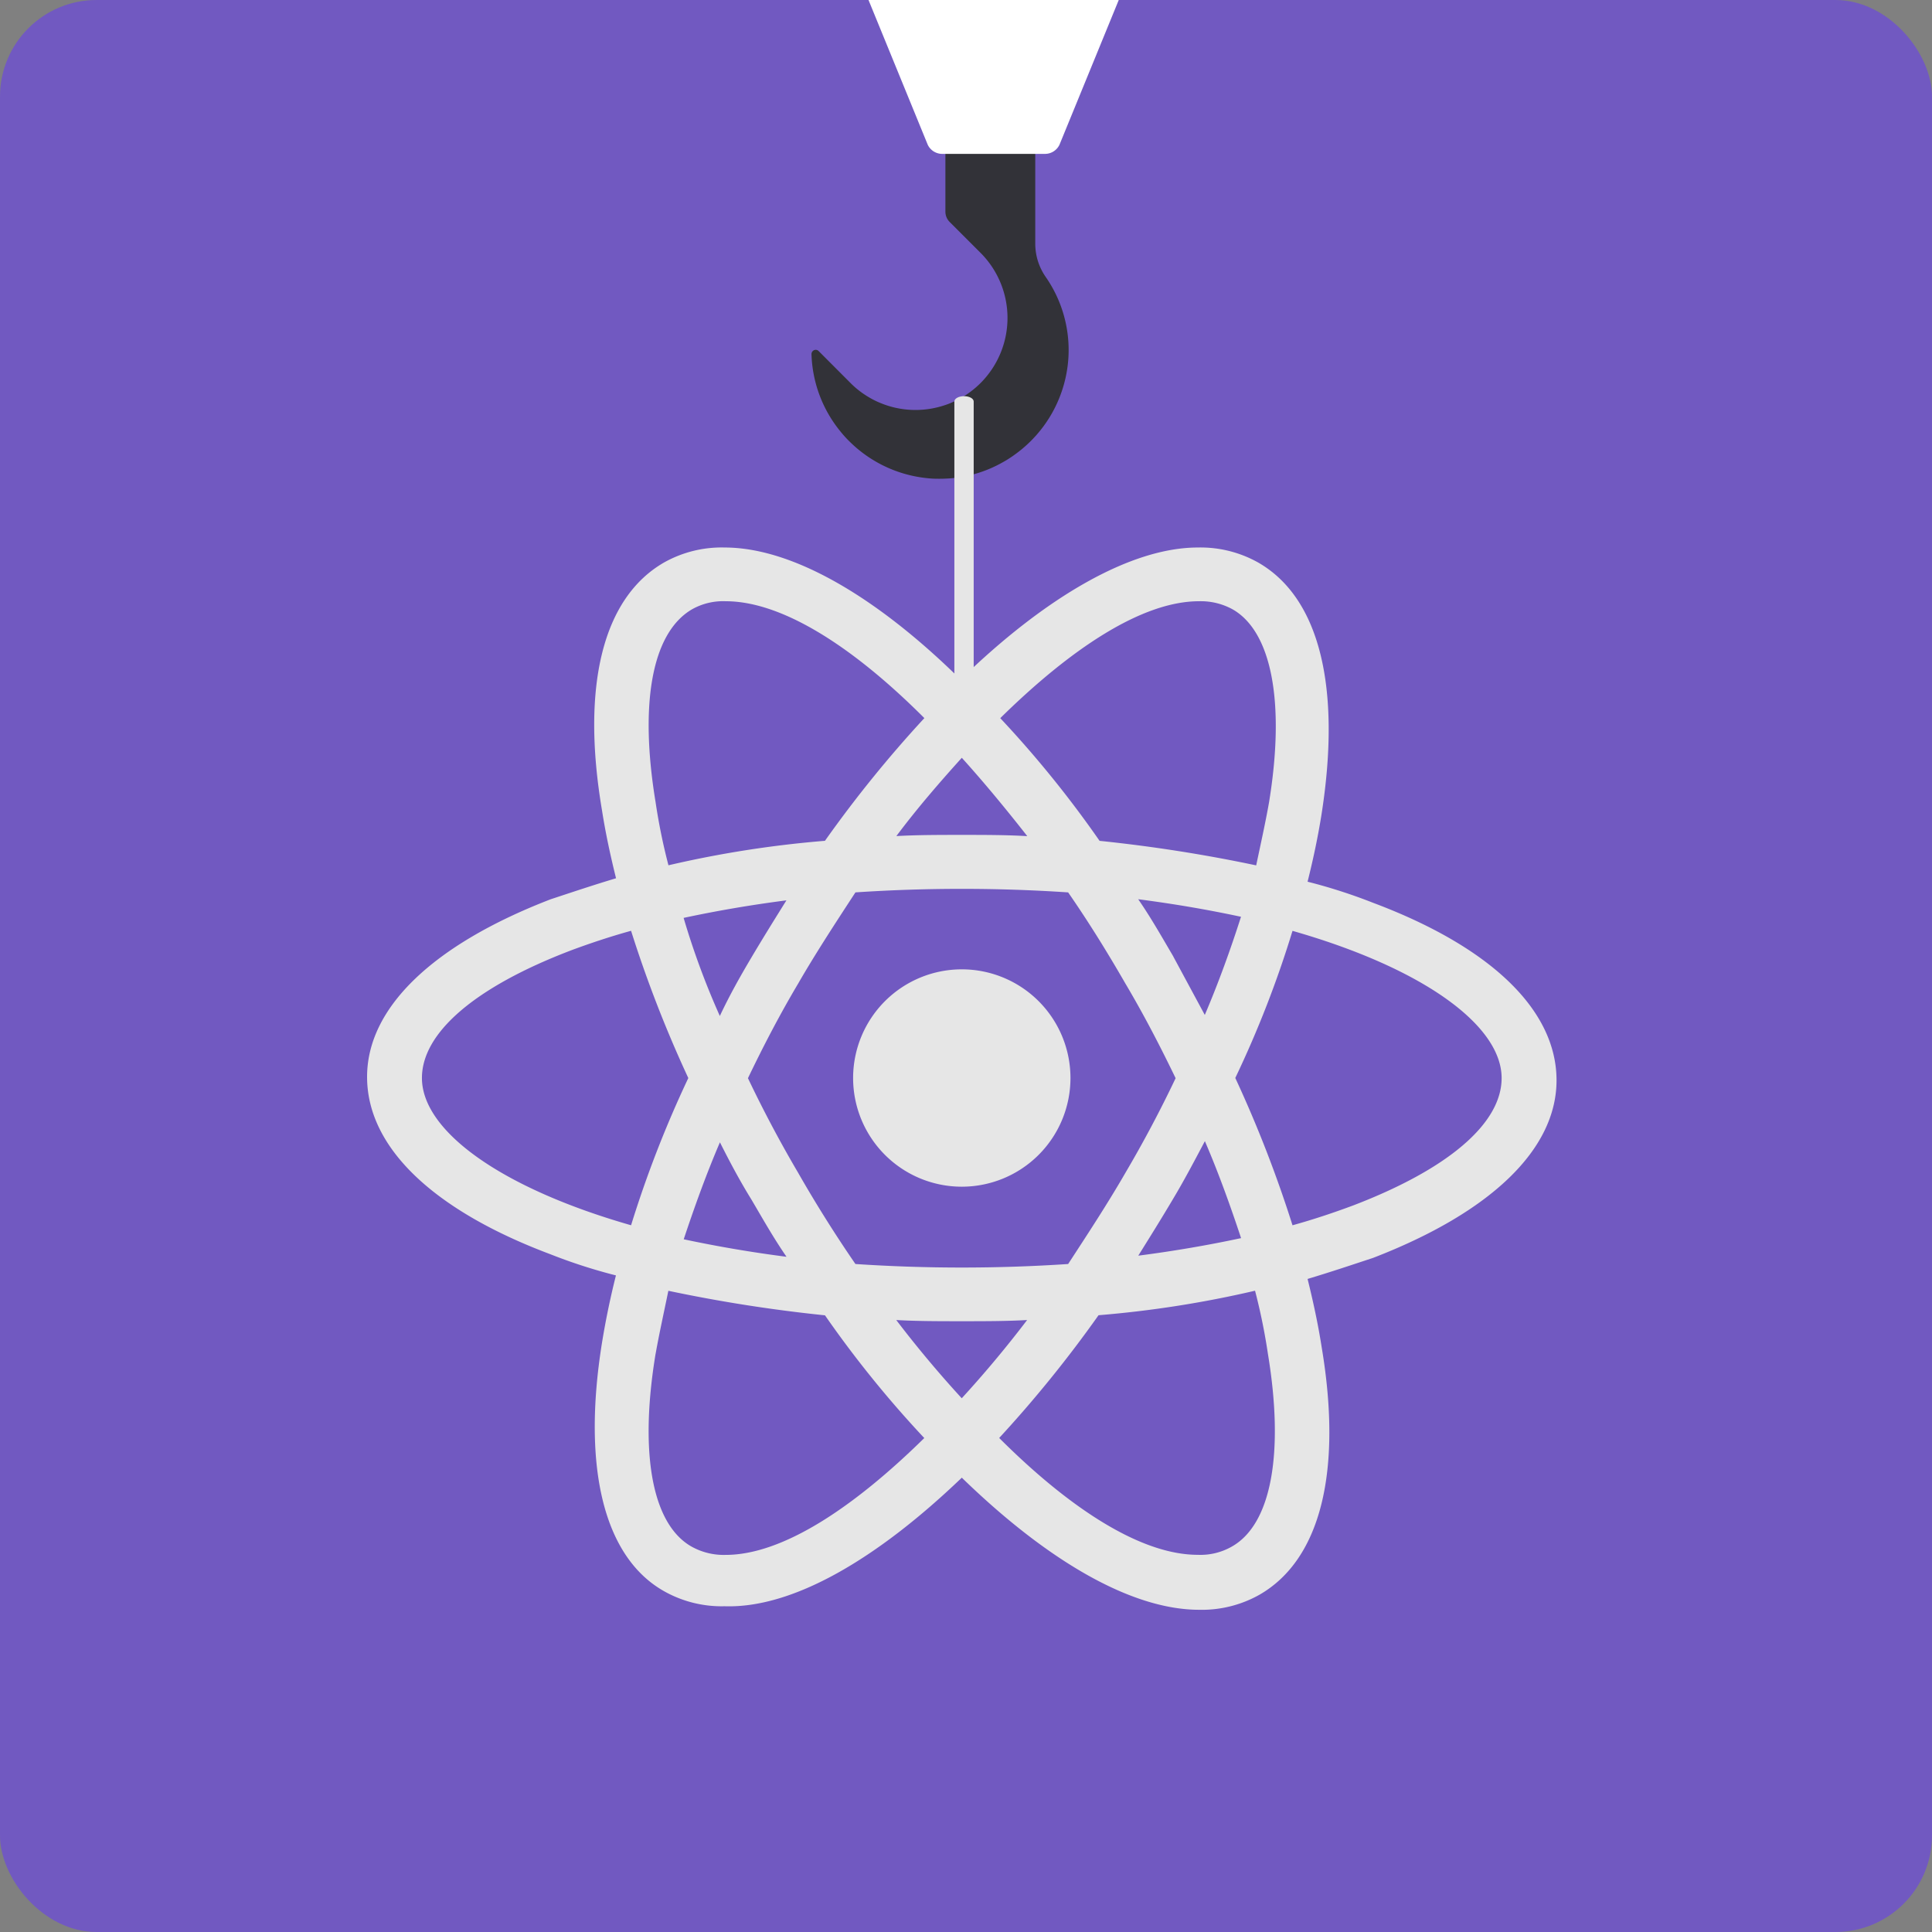 <svg xmlns="http://www.w3.org/2000/svg" width="100" height="100" viewBox="0 0 100 100">
  <rect x="0" y="0" width="100" height="100" fill="#808080" stroke="none"/>
  <g id="Group_3397" data-name="Group 3397" transform="translate(-612 -8555)">
    <g id="Group_5254" data-name="Group 5254" transform="translate(-4158 1539)">
      <rect id="Rectangle_3991" data-name="Rectangle 3991" width="100" height="100" rx="5" transform="translate(4770 7016)" fill="#7159c1"/>
    </g>
    <g id="Group_3293" data-name="Group 3293" transform="translate(487.022 8646.592)">
      <g id="Group_1188" data-name="Group 1188" transform="translate(166.978 -99.87)">
        <g id="Group_1182" data-name="Group 1182" transform="translate(0 6.089)">
          <g id="Group_1173" data-name="Group 1173">
            <g id="Group_1171" data-name="Group 1171" transform="translate(0 3.676)">
              <path id="Path_430" data-name="Path 430" d="M256.305,128.7a6.67,6.67,0,0,1-2.814,5.123,5.734,5.734,0,0,1-.6.38,6.532,6.532,0,0,1-2.707.826,8.353,8.353,0,0,1-.883.015,6.932,6.932,0,0,1-.71-.078,6.65,6.65,0,0,1-3.612-1.838,5.752,5.752,0,0,1-.482-.532,6.617,6.617,0,0,1-1.494-4,.219.219,0,0,1,.22-.22.21.21,0,0,1,.121.04l.011.007.05.049,1.618,1.622a4.618,4.618,0,0,0,.9.706,4.424,4.424,0,0,0,.645.327,4.743,4.743,0,0,0,2.733.273,4.991,4.991,0,0,0,.7-.192,4.05,4.05,0,0,0,.383-.159,4.21,4.21,0,0,0,.628-.348,4.845,4.845,0,0,0,.742-.606h0a4.768,4.768,0,0,0,0-6.738l-1.6-1.6a.751.751,0,0,1-.22-.532v-7.064a2.286,2.286,0,0,1,.031-.384,2.32,2.32,0,0,1,3.942-1.331,2.339,2.339,0,0,1,.657,1.331,2.389,2.389,0,0,1,.021.316v8.782a3.015,3.015,0,0,0,.543,1.732A6.629,6.629,0,0,1,256.305,128.7Z" transform="translate(-243 -111.756)" fill="#323238"/>
            </g>
            <path id="Path_431" data-name="Path 431" d="M255.253,117.915h-5.322a.831.831,0,0,1-.749-.472l-3.066-7.493h12.952L256,117.443A.831.831,0,0,1,255.253,117.915Z" transform="translate(-243.162 -107.761)" fill="#fff"/>
          </g>
          <g id="Group_1181" data-name="Group 1181" transform="translate(7.398 22.691)">
            <g id="Group_1180" data-name="Group 1180" transform="translate(0 0)">
              <path id="Path_443" data-name="Path 443" d="M249.186,147.421c-.276,0-.5-.123-.5-.275V132.7c0-.151.224-.275.5-.275s.5.123.5.275v14.451C249.686,147.3,249.462,147.421,249.186,147.421Z" transform="translate(-248.686 -132.421)" fill="#e6e6e6"/>
            </g>
          </g>
        </g>
      </g>
      <path id="React_Native" data-name="React Native" d="M30.783,48.145C26.369,52.378,22.013,54.919,18.5,54.8a6.064,6.064,0,0,1-3.145-.788c-3.085-1.754-4.233-6.351-3.2-12.825q.287-1.77.726-3.511A27.811,27.811,0,0,1,9.5,36.585C3.386,34.293,0,31.027,0,27.4c0-3.567,3.386-6.834,9.5-9.192,1.088-.358,2.177-.726,3.386-1.088-.3-1.212-.546-2.359-.726-3.511C11.066,7.135,12.216,2.6,15.36.782A6.078,6.078,0,0,1,18.505,0c3.506,0,7.86,2.54,12.216,6.834C35.135,2.539,39.548,0,43,0A6.09,6.09,0,0,1,46.14.787c3.147,1.816,4.294,6.412,3.266,13-.181,1.146-.423,2.3-.726,3.511a27.912,27.912,0,0,1,3.386,1.09c6.111,2.292,9.5,5.558,9.5,9.191,0,3.568-3.386,6.834-9.5,9.192-1.088.358-2.177.726-3.386,1.088.3,1.211.546,2.359.726,3.511,1.089,6.472-.061,11.008-3.2,12.825a6.079,6.079,0,0,1-3.145.788C39.548,54.978,35.2,52.437,30.783,48.145Zm7.076-8.407a63.25,63.25,0,0,1-5.141,6.352c3.629,3.628,7.319,6.048,10.28,6.048a3.271,3.271,0,0,0,1.755-.423h0c2.056-1.151,2.723-4.84,1.874-9.981a30.966,30.966,0,0,0-.666-3.266,55.575,55.575,0,0,1-8.1,1.269Zm-22.927,2h0c-.847,5.141-.183,8.83,1.874,9.981a3.418,3.418,0,0,0,1.755.423c2.963,0,6.652-2.481,10.28-6.048a55.869,55.869,0,0,1-5.14-6.352,77.71,77.71,0,0,1-8.107-1.27c-.236,1.15-.477,2.236-.66,3.263Zm15.845,2.3q1.785-1.947,3.386-4.052c-1.088.061-2.239.061-3.386.061s-2.3,0-3.386-.061q1.6,2.1,3.39,4.05Zm-5.5-26.187c-1.028,1.576-2.056,3.144-2.963,4.717-.969,1.632-1.816,3.267-2.6,4.9q1.194,2.508,2.6,4.9,1.383,2.419,2.963,4.718a83.055,83.055,0,0,0,11.01,0c1.028-1.576,2.056-3.145,2.963-4.718q1.408-2.391,2.6-4.9c-.788-1.631-1.631-3.266-2.6-4.9-.908-1.576-1.874-3.144-2.963-4.717q-2.749-.183-5.505-.183t-5.5.182ZM16.389,35.806q2.64.562,5.321.906c-.666-.966-1.212-1.934-1.816-2.962h0c-.6-.966-1.146-2-1.631-2.963C17.538,32.478,16.933,34.174,16.389,35.806Zm26.975-5.078c-.543,1.028-1.087,2.055-1.631,2.963-.607,1.027-1.212,1.995-1.816,2.963,1.874-.242,3.629-.546,5.321-.908-.542-1.634-1.146-3.328-1.874-5.021Zm1.576-3.268A63.638,63.638,0,0,1,47.9,35.081c1.088-.3,2.175-.666,3.144-1.028,4.9-1.876,7.68-4.235,7.68-6.591,0-2.723-4.051-5.685-10.824-7.62a54.751,54.751,0,0,1-2.963,7.617ZM10.519,20.867c-4.9,1.874-7.68,4.233-7.68,6.591,0,2.723,4.051,5.685,10.825,7.622a57.819,57.819,0,0,1,2.963-7.619,63.588,63.588,0,0,1-2.963-7.622c-1.089.3-2.175.665-3.145,1.027Zm7.738,3.384c.482-1.027,1.025-2,1.633-3.025s1.21-1.993,1.815-2.963c-1.874.242-3.627.546-5.321.908a40.259,40.259,0,0,0,1.876,5.08Zm23.472-3.081,1.631,3.024h0c.724-1.7,1.332-3.388,1.874-5.081-1.693-.362-3.448-.666-5.321-.908.668.966,1.212,1.935,1.818,2.963ZM32.773,8.832a55.869,55.869,0,0,1,5.141,6.351,77.9,77.9,0,0,1,8.106,1.27c.242-1.146.485-2.239.666-3.266.847-5.2.123-8.831-1.874-9.98a3.418,3.418,0,0,0-1.752-.426h0c-2.965,0-6.654,2.478-10.283,6.048Zm-17.84,4.35a30.749,30.749,0,0,0,.666,3.266A55.558,55.558,0,0,1,23.7,15.181,62.912,62.912,0,0,1,28.845,8.83C25.219,5.2,21.527,2.781,18.563,2.781a3.277,3.277,0,0,0-1.755.424h0C14.752,4.415,14.086,8.044,14.933,13.182Zm19.236,1.754c-1.089-1.389-2.237-2.782-3.386-4.052-1.146,1.27-2.3,2.6-3.387,4.052,1.089-.061,2.24-.061,3.387-.061s2.3,0,3.386.064ZM25.157,27.459a5.625,5.625,0,1,1,5.625,5.625,5.625,5.625,0,0,1-5.625-5.625Z" transform="translate(143.978 -63.253)" fill="#e6e6e6"/>
    </g>
  </g>
</svg>
